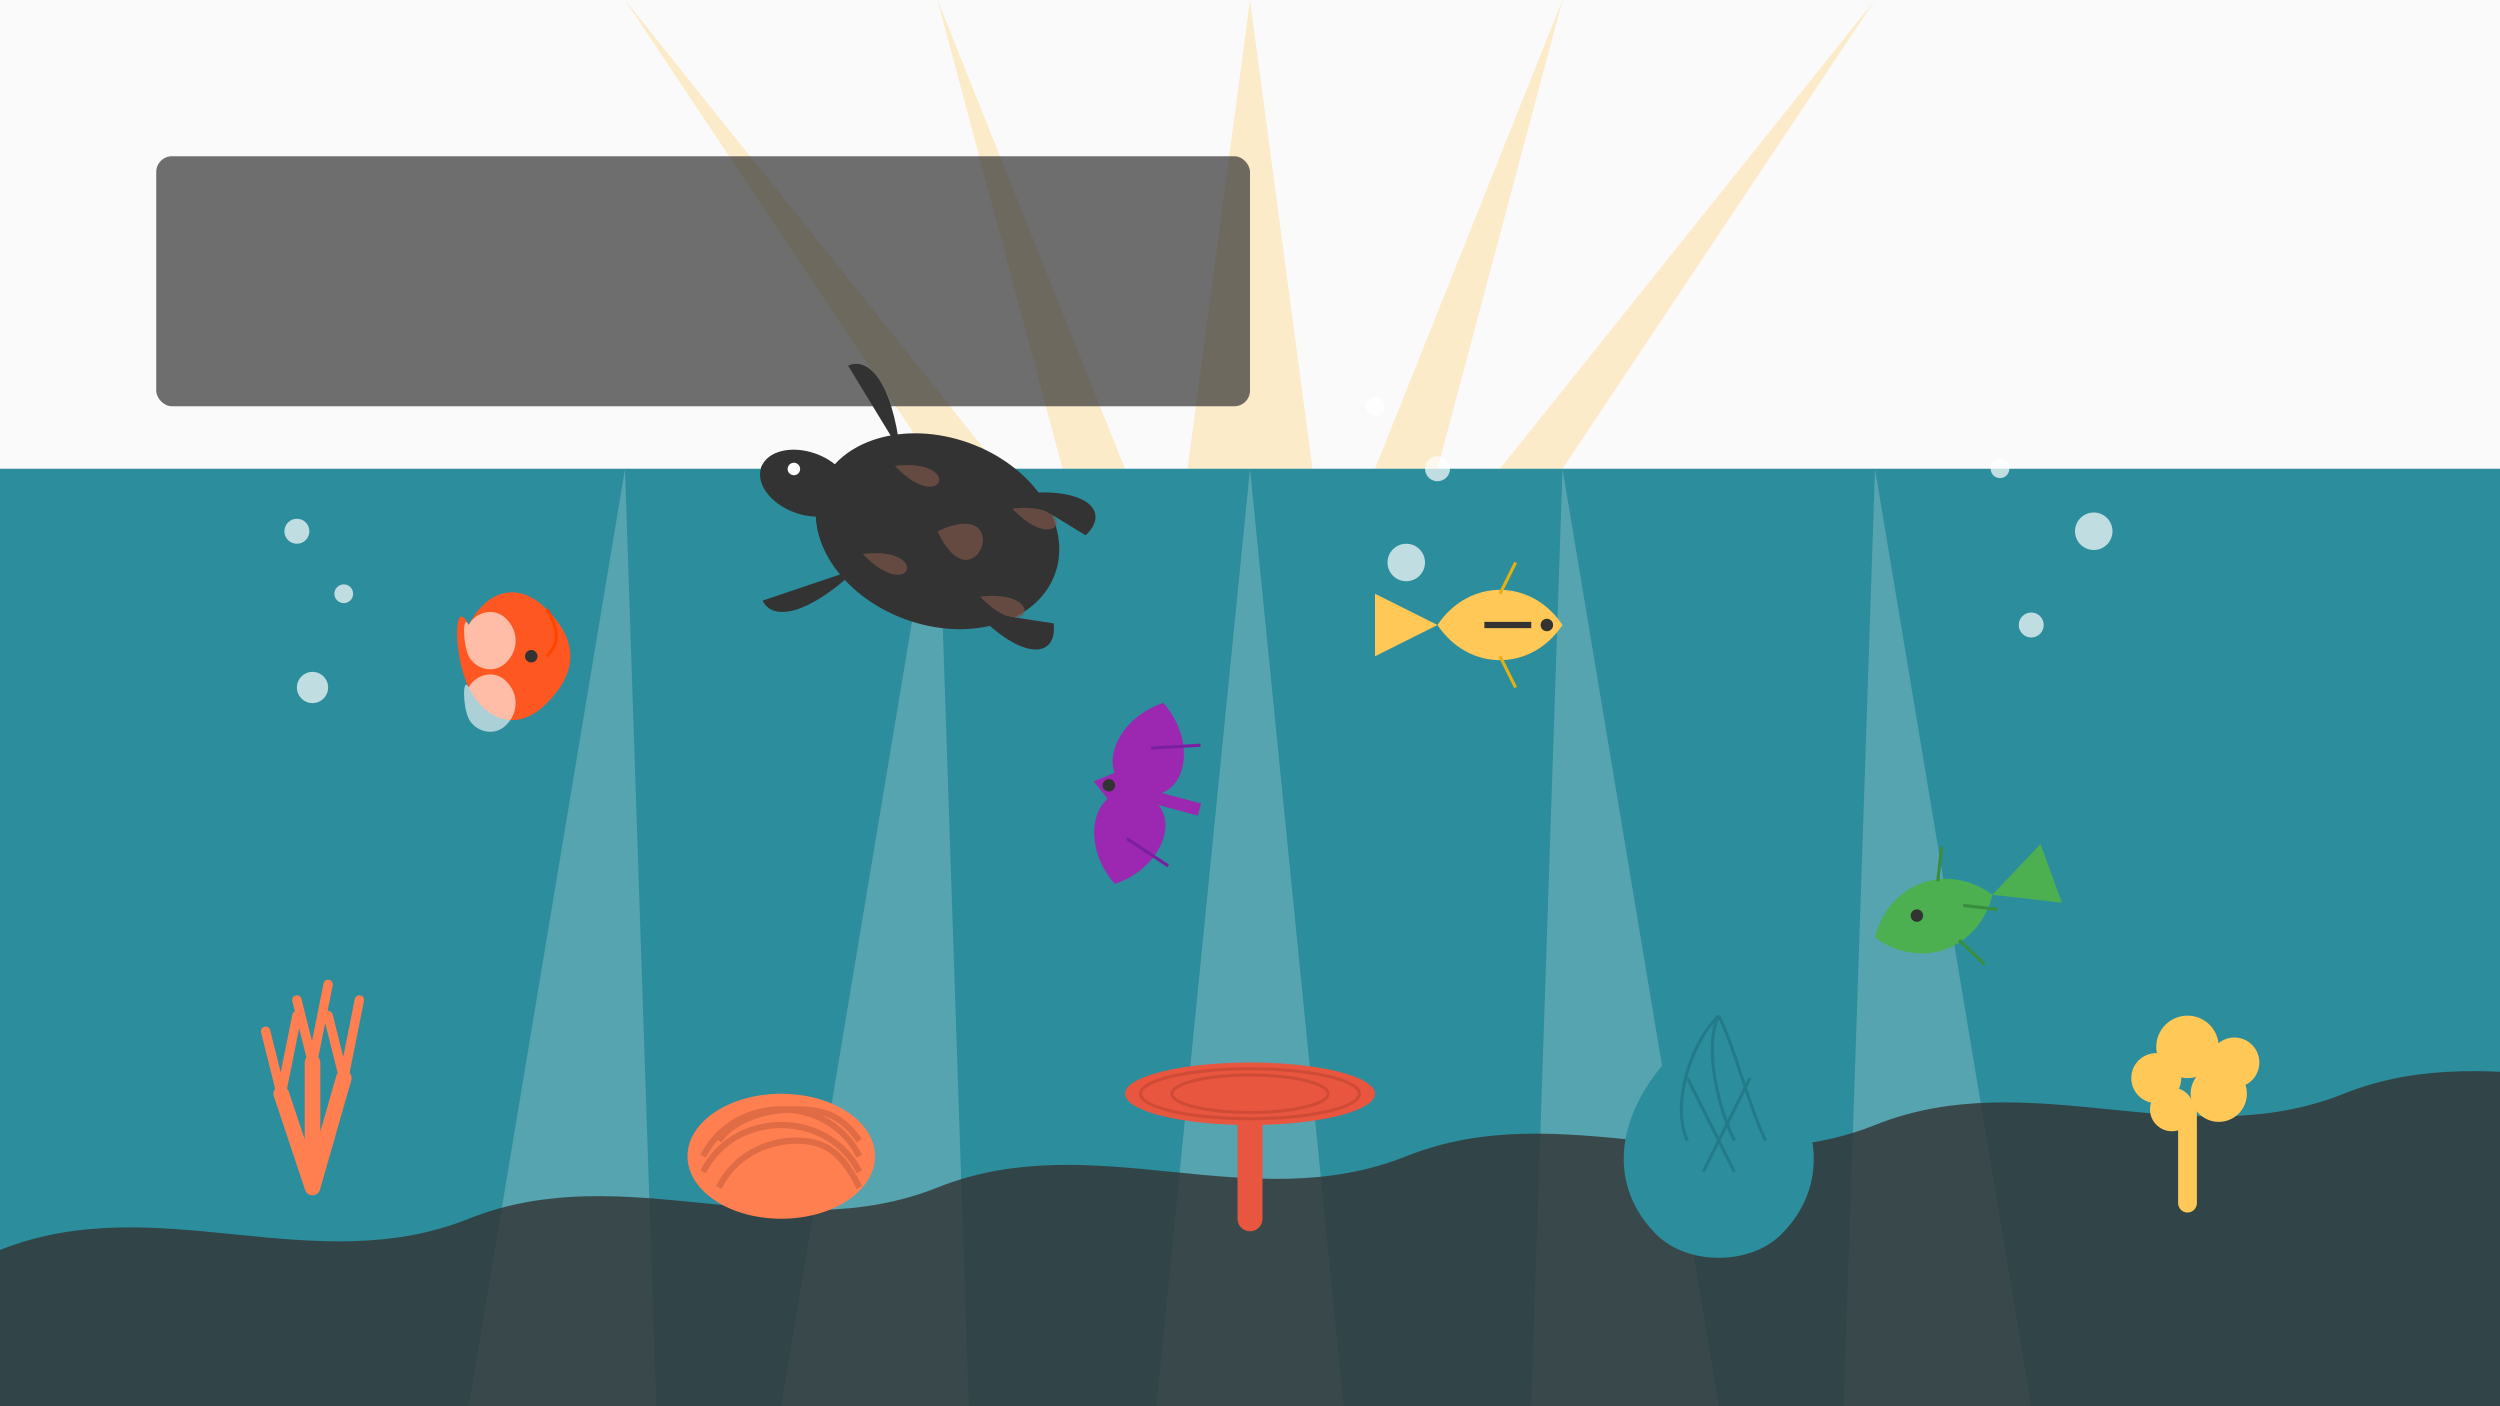 <svg xmlns="http://www.w3.org/2000/svg" width="800" height="450" viewBox="0 0 800 450">
  <style>
    .primary-color { fill: #e8563f; }
    .secondary-color { fill: #2c8d9c; }
    .accent-color { fill: #ffc857; }
    .bg-color { fill: #f7f7f7; }
    .dark-color { fill: #333333; }
    .light-color { fill: #ffffff; }
    .coral-color { fill: #ff7f50; }
    .fish-color-1 { fill: #ff5722; }
    .fish-color-2 { fill: #9c27b0; }
    .fish-color-3 { fill: #4caf50; }
  </style>
  
  <!-- Background -->
  <rect class="bg-color" width="800" height="450" />
  
  <!-- Sky -->
  <rect class="light-color" opacity="0.4" width="800" height="150" />
  
  <!-- Sun Rays -->
  <g opacity="0.3">
    <path class="accent-color" d="M400,0 L380,150 L420,150 Z" />
    <path class="accent-color" d="M300,0 L340,150 L360,150 Z" />
    <path class="accent-color" d="M500,0 L440,150 L460,150 Z" />
    <path class="accent-color" d="M200,0 L300,150 L320,150 Z" />
    <path class="accent-color" d="M600,0 L480,150 L500,150 Z" />
  </g>
  
  <!-- Water Surface -->
  <rect class="secondary-color" y="150" width="800" height="300" />
  
  <!-- Underwater Light Rays -->
  <g opacity="0.2">
    <path class="light-color" d="M400,150 L370,450 L430,450 Z" />
    <path class="light-color" d="M300,150 L250,450 L310,450 Z" />
    <path class="light-color" d="M500,150 L490,450 L550,450 Z" />
    <path class="light-color" d="M200,150 L150,450 L210,450 Z" />
    <path class="light-color" d="M600,150 L590,450 L650,450 Z" />
  </g>
  
  <!-- Coral Reef Base -->
  <path class="dark-color" d="M0,400 C50,380 100,410 150,390 C200,370 250,400 300,380 C350,360 400,390 450,370 C500,350 550,380 600,360 C650,340 700,370 750,350 C800,330 850,360 900,340 L800,450 L0,450 Z" opacity="0.8" />
  
  <!-- Coral Formations -->
  <g transform="translate(100, 380)">
    <!-- Branching Coral -->
    <path class="coral-color" d="M0,0 L-10,-30 M0,0 L0,-40 M0,0 L10,-35" stroke="#ff7f50" stroke-width="5" stroke-linecap="round" />
    <path class="coral-color" d="M-10,-30 L-15,-50 M-10,-30 L-5,-55" stroke="#ff7f50" stroke-width="3" stroke-linecap="round" />
    <path class="coral-color" d="M0,-40 L-5,-60 M0,-40 L5,-65" stroke="#ff7f50" stroke-width="3" stroke-linecap="round" />
    <path class="coral-color" d="M10,-35 L5,-55 M10,-35 L15,-60" stroke="#ff7f50" stroke-width="3" stroke-linecap="round" />
  </g>
  
  <g transform="translate(250, 370)">
    <!-- Brain Coral -->
    <ellipse class="coral-color" cx="0" cy="0" rx="30" ry="20" />
    <path fill="none" stroke="#e06c45" stroke-width="2" d="M-25,0 C-20,-10 -10,-15 0,-15 C10,-15 20,-10 25,0" />
    <path fill="none" stroke="#e06c45" stroke-width="2" d="M-20,-5 C-15,-12 -5,-15 5,-15 C15,-15 20,-12 25,-5" />
    <path fill="none" stroke="#e06c45" stroke-width="2" d="M-25,5 C-20,-5 -10,-10 0,-10 C10,-10 20,-5 25,5" />
    <path fill="none" stroke="#e06c45" stroke-width="2" d="M-20,10 C-15,0 -5,-5 5,-5 C15,-5 20,0 25,10" />
  </g>
  
  <g transform="translate(400, 390)">
    <!-- Table Coral -->
    <path class="primary-color" d="M0,0 L0,-40" stroke="#e8563f" stroke-width="8" stroke-linecap="round" />
    <ellipse class="primary-color" cx="0" cy="-40" rx="40" ry="10" />
    <ellipse fill="none" stroke="#d04b36" stroke-width="1" cx="0" cy="-40" rx="35" ry="8" />
    <ellipse fill="none" stroke="#d04b36" stroke-width="1" cx="0" cy="-40" rx="25" ry="6" />
  </g>
  
  <g transform="translate(550, 375)">
    <!-- Fan Coral -->
    <path class="secondary-color" d="M0,0 L0,-50" stroke="#2c8d9c" stroke-width="5" stroke-linecap="round" />
    <path class="secondary-color" d="M0,-50 C-30,-30 -40,0 -20,20 C-10,30 10,30 20,20 C40,0 30,-30 0,-50 Z" />
    <path fill="none" stroke="#237b89" stroke-width="1" d="M0,-50 C-10,-40 -15,-20 -10,-10" />
    <path fill="none" stroke="#237b89" stroke-width="1" d="M0,-50 C-5,-40 0,-20 5,-10" />
    <path fill="none" stroke="#237b89" stroke-width="1" d="M0,-50 C5,-40 10,-20 15,-10" />
    <path fill="none" stroke="#237b89" stroke-width="1" d="M-10,-30 C-5,-20 0,-10 5,0" />
    <path fill="none" stroke="#237b89" stroke-width="1" d="M10,-30 C5,-20 0,-10 -5,0" />
  </g>
  
  <g transform="translate(700, 385)">
    <!-- Soft Coral -->
    <path class="accent-color" d="M0,0 L0,-30" stroke="#ffc857" stroke-width="6" stroke-linecap="round" />
    <circle class="accent-color" cx="-10" cy="-40" r="8" />
    <circle class="accent-color" cx="0" cy="-50" r="10" />
    <circle class="accent-color" cx="10" cy="-35" r="9" />
    <circle class="accent-color" cx="-5" cy="-30" r="7" />
    <circle class="accent-color" cx="15" cy="-45" r="8" />
  </g>
  
  <!-- Tropical Fish -->
  <g transform="translate(150, 200)">
    <!-- Clownfish -->
    <path class="fish-color-1" d="M0,0 C5,-10 15,-15 25,-5 C35,5 35,15 25,25 C15,35 5,30 0,20 C-5,10 -5,-10 0,0 Z" />
    <path fill="#ffffff" d="M0,0 C2,-4 8,-6 12,-2 C16,2 16,8 12,12 C8,16 2,14 0,10 C-2,6 -2,-4 0,0 Z" opacity="0.6" />
    <path fill="#ffffff" d="M0,20 C2,16 8,14 12,18 C16,22 16,28 12,32 C8,36 2,34 0,30 C-2,26 -2,16 0,20 Z" opacity="0.6" />
    <ellipse class="dark-color" cx="20" cy="10" rx="2" ry="2" />
    <path fill="none" stroke="#ff4500" stroke-width="1" d="M25,-5 C28,0 30,5 25,10" />
  </g>
  
  <g transform="translate(350, 250) rotate(15)">
    <!-- Angelfish -->
    <path class="fish-color-2" d="M0,0 L20,15 L20,-15 Z" />
    <path class="fish-color-2" d="M15,0 C30,0 30,20 15,30 C0,20 0,0 15,0" />
    <path class="fish-color-2" d="M15,0 C30,0 30,-20 15,-30 C0,-20 0,0 15,0" />
    <rect class="fish-color-2" x="15" y="-2" width="20" height="4" />
    <ellipse class="dark-color" cx="5" cy="0" rx="2" ry="2" />
    <path fill="none" stroke="#7b1fa2" stroke-width="1" d="M15,15 L30,20" />
    <path fill="none" stroke="#7b1fa2" stroke-width="1" d="M15,-15 L30,-20" />
  </g>
  
  <g transform="translate(600, 300) rotate(-20)">
    <!-- Parrotfish -->
    <path class="fish-color-3" d="M0,0 C10,-15 30,-15 40,0 C30,15 10,15 0,0 Z" />
    <path class="fish-color-3" d="M40,0 L60,10 L60,-10 Z" />
    <path class="fish-color-3" d="M10,0 C15,-10 25,-10 30,0 C25,10 15,10 10,0" />
    <ellipse class="dark-color" cx="15" cy="-2" rx="2" ry="2" />
    <path fill="none" stroke="#388e3c" stroke-width="1" d="M30,0 L40,5" />
    <path fill="none" stroke="#388e3c" stroke-width="1" d="M25,10 L30,20" />
    <path fill="none" stroke="#388e3c" stroke-width="1" d="M25,-10 L30,-20" />
  </g>
  
  <g transform="translate(500, 200) rotate(180)">
    <!-- Butterflyfish -->
    <path class="accent-color" d="M0,0 C10,-15 30,-15 40,0 C30,15 10,15 0,0 Z" />
    <path class="accent-color" d="M40,0 L60,10 L60,-10 Z" />
    <path class="dark-color" d="M10,0 L25,0" stroke="#333" stroke-width="2" />
    <ellipse class="dark-color" cx="5" cy="0" rx="2" ry="2" />
    <path fill="none" stroke="#e6b012" stroke-width="1" d="M20,10 L15,20" />
    <path fill="none" stroke="#e6b012" stroke-width="1" d="M20,-10 L15,-20" />
  </g>
  
  <!-- Bubbles -->
  <circle class="light-color" cx="100" cy="220" r="5" opacity="0.7" />
  <circle class="light-color" cx="110" cy="190" r="3" opacity="0.7" />
  <circle class="light-color" cx="95" cy="170" r="4" opacity="0.7" />
  
  <circle class="light-color" cx="450" cy="180" r="6" opacity="0.7" />
  <circle class="light-color" cx="460" cy="150" r="4" opacity="0.7" />
  <circle class="light-color" cx="440" cy="130" r="3" opacity="0.7" />
  
  <circle class="light-color" cx="650" cy="200" r="4" opacity="0.7" />
  <circle class="light-color" cx="670" cy="170" r="6" opacity="0.7" />
  <circle class="light-color" cx="640" cy="150" r="3" opacity="0.7" />
  
  <!-- Sea Turtle -->
  <g transform="translate(300, 170) rotate(20)">
    <!-- Shell -->
    <ellipse class="dark-color" cx="0" cy="0" rx="40" ry="30" />
    <path fill="#795548" d="M0,0 C20,-20 20,20 0,0" opacity="0.7" />
    <path fill="#795548" d="M-20,-15 C0,-25 0,-5 -20,-15" opacity="0.7" />
    <path fill="#795548" d="M-20,15 C0,25 0,5 -20,15" opacity="0.7" />
    <path fill="#795548" d="M20,-15 C40,-25 40,-5 20,-15" opacity="0.7" />
    <path fill="#795548" d="M20,15 C40,25 40,5 20,15" opacity="0.7" />
    
    <!-- Head -->
    <ellipse class="dark-color" cx="-45" cy="0" rx="15" ry="10" />
    <ellipse class="dark-color" cx="-55" cy="0" rx="5" ry="3" />
    <circle class="light-color" cx="-50" cy="-3" r="2" />
    
    <!-- Flippers -->
    <path class="dark-color" d="M-20,-20 C-30,-40 -40,-45 -45,-40" />
    <path class="dark-color" d="M-20,20 C-30,40 -40,45 -45,40" />
    <path class="dark-color" d="M20,-20 C40,-30 50,-25 45,-15" />
    <path class="dark-color" d="M20,20 C40,30 50,25 45,15" />
  </g>
  
  <!-- Title Area -->
  <rect class="dark-color" x="50" y="50" width="350" height="80" opacity="0.7" rx="5" />
</svg>
